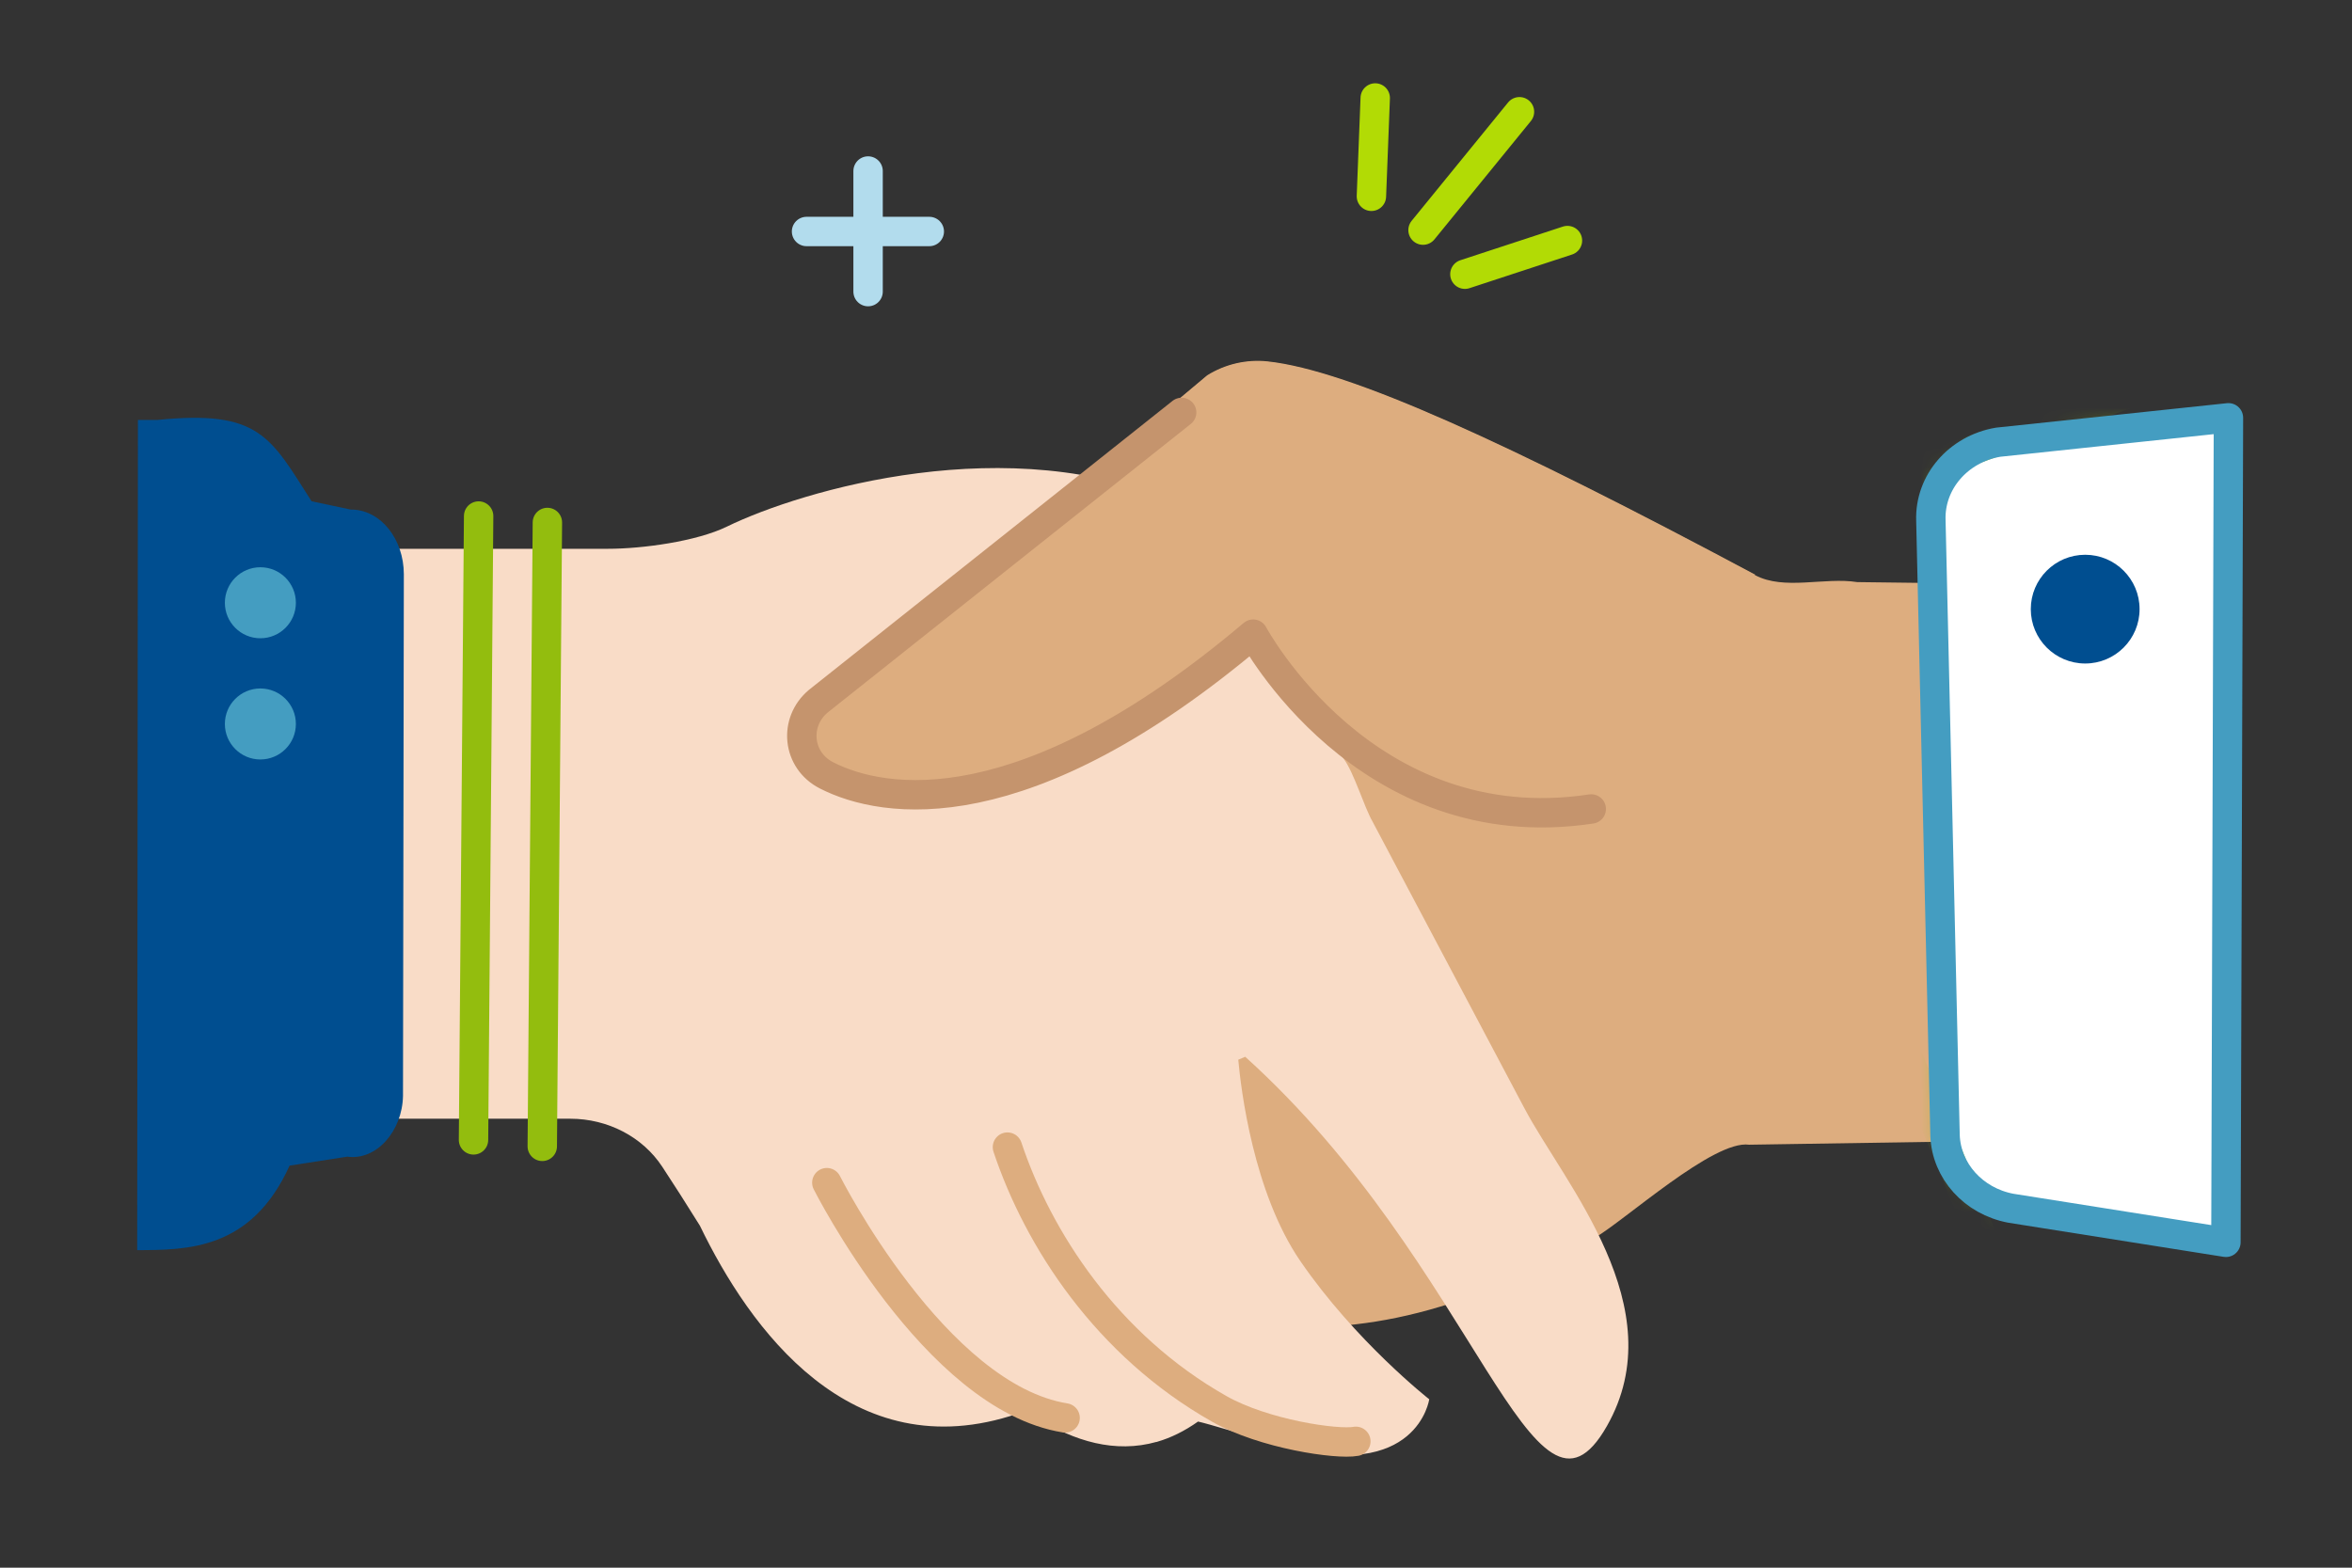 <?xml version="1.0" encoding="UTF-8"?>
<svg width="120px" height="80px" viewBox="0 0 120 80" version="1.1" xmlns="http://www.w3.org/2000/svg" xmlns:xlink="http://www.w3.org/1999/xlink">
    <rect x="0" y="0" width="120" height="80" fill="#333333" stroke="none"/>
    <title>Thumbnail/HandShake/Fintro</title>
    <defs>
        <path d="M3.433,1.245 C1.392,1.593 -0.067,3.292 0.002,5.235 L0.002,5.235 L0.724,36.619 C0.788,38.436 2.176,39.974 4.076,40.335 L4.076,40.335 L15.054,42.075 L15.183,0 L3.433,1.245 Z" id="path-1"></path>
    </defs>
    <g id="Thumbnail/HandShake/Fintro" stroke="none" stroke-width="1" fill="none" fill-rule="evenodd">
        <g id="Group-44" transform="translate(7, 5)">
            <g id="Group-21" transform="translate(0, 13.415)">
                <path d="M74.186,17.998 C62.635,19.749 56.938,12.015 56.938,12.015 C38.432,27.663 32.84,18.996 32.84,18.996 L54.59,0.768 C55.502,0.195 56.596,-0.063 57.684,0.056 C61.873,0.511 70.022,4.252 82.547,10.936 C84.028,11.727 86.082,11.026 87.76,11.29 L97.505,11.41 L97.508,39.762 L82.237,40 C80.43,39.745 75.909,43.86 74.353,44.758 C58.763,53.746 52.581,46.394 45.45,47.854 L32.92,42.243 L32.84,13.693 L58.44,8.084" id="Fill-1" fill="#DDAD7F"></path>
                <path d="M70.776,38.139 L63.036,23.527 C62.585,22.741 62.086,21.007 61.537,20.277 L53.131,7.305 C44.565,3.442 33.911,6.592 30.087,8.458 C28.537,9.214 25.77,9.59 24.023,9.59 L8.609,9.59 L8.609,33.493 L8.609,38.674 L22.098,38.674 C24.008,38.674 25.783,39.598 26.787,41.122 C27.358,41.991 28.028,43.035 28.71,44.134 C31.215,49.324 36.392,56.622 44.914,53.726 L45.885,53.923 C47.81,55.138 49.902,55.759 52.009,55.165 L52.028,55.169 C52.037,55.164 52.043,55.16 52.051,55.156 C52.743,54.955 53.435,54.614 54.125,54.128 C54.754,54.27 55.949,54.661 58.516,55.368 C65.322,57.243 65.92,52.99 65.92,52.99 C65.92,52.99 62.163,50.045 59.346,45.942 C56.939,42.433 56.31,37.131 56.177,35.663 L56.532,35.513 C68.426,46.256 71.213,60.994 74.985,54.358 C78.432,48.294 72.816,42 70.776,38.139" id="Fill-3" fill="#F9DCC7"></path>
                <path d="M74.186,22.867 C66.004,24.106 60.758,17.65 58.395,15.492 C57.516,14.688 57.178,13.649 56.242,14.397 C45.967,22.603 38.928,21.978 35.776,20.951 C34.065,20.392 33.611,18.324 34.962,17.19 L54.59,0.739 C55.502,0.167 56.596,-0.09 57.684,0.028 C61.873,0.482 70.022,4.224 82.547,10.909" id="Fill-5" fill="#DDAD7F"></path>
                <path d="M74.186,22.867 C62.635,24.617 56.938,13.946 56.938,13.946 C45.258,23.823 38.094,22.643 35.169,21.152 C33.67,20.388 33.48,18.432 34.752,17.366 L53.288,2.631" id="Stroke-7" stroke="#C5946D" stroke-width="1.5" stroke-linecap="round" stroke-linejoin="round"></path>
                <path d="M35.185,41.937 C35.185,41.937 40.693,52.879 47.343,53.942" id="Stroke-9" stroke="#DDAD7F" stroke-width="1.5" stroke-linecap="round" stroke-linejoin="round"></path>
                <path d="M62.176,55.137 C61.204,55.317 57.481,54.766 55.212,53.484 C49.467,50.236 45.969,44.83 44.4,40.123" id="Stroke-11" stroke="#DDAD7F" stroke-width="1.5" stroke-linecap="round" stroke-linejoin="round"></path>
                <path d="M1.04,3.014 C6.241,2.491 6.793,3.874 8.897,7.166 L10.903,7.59 L10.988,7.59 C12.438,7.638 13.597,9.094 13.604,10.88 L13.561,37.404 L13.561,37.512 C13.526,39.298 12.212,40.82 10.719,40.61 L7.774,41.068 C5.821,45.383 2.554,45.369 0,45.381 L0.037,3.014" id="Fill-13" fill="#004E90"></path>
                <line x1="17.159" y1="39.754" x2="17.42" y2="7.918" id="Stroke-15" stroke="#93BD0E" stroke-width="1.5" stroke-linecap="round" stroke-linejoin="round"></line>
                <line x1="20.667" y1="40.084" x2="20.928" y2="8.247" id="Stroke-17" stroke="#93BD0E" stroke-width="1.5" stroke-linecap="round" stroke-linejoin="round"></line>
                <path d="M106.566,44.981 L95.587,43.241 C93.688,42.88 92.3,41.342 92.236,39.525 L91.513,8.141 C91.445,6.198 92.904,4.499 94.944,4.151 L106.695,2.906 L106.566,44.981 Z" id="Fill-19" fill="#FFFFFF"></path>
            </g>
            <g id="Group-24" transform="translate(91.512, 16.321)">
                <mask id="mask-2" fill="white">
                    <use xlink:href="#path-1"></use>
                </mask>
                <g id="Clip-23"></g>
                <polygon id="Stroke-22" stroke="#93BD0E" stroke-width="1.5" stroke-linecap="round" stroke-linejoin="round" mask="url(#mask-2)" points="5.246 48.173 39.681 35.651 22.561 -5.786 -11.874 6.735"></polygon>
            </g>
            <g id="Group-43" transform="translate(4.473, 0)">
                <path d="M102.094,58.396 L91.115,56.656 C89.216,56.295 87.828,54.757 87.764,52.94 L87.041,21.556 C86.973,19.613 88.432,17.914 90.472,17.566 L102.223,16.321 L102.094,58.396 Z" id="Stroke-25" stroke="#449DC1" stroke-width="1.5" stroke-linecap="round" stroke-linejoin="round"></path>
                <line x1="32.817" y1="3.727" x2="32.817" y2="9.881" id="Stroke-27" stroke="#B2DCED" stroke-width="1.5" stroke-linecap="round" stroke-linejoin="round"></line>
                <line x1="29.677" y1="6.813" x2="35.94" y2="6.813" id="Stroke-29" stroke="#B2DCED" stroke-width="1.5" stroke-linecap="round" stroke-linejoin="round"></line>
                <path d="M63.267,8.993 C65.012,8.421 66.756,7.848 68.499,7.276" id="Stroke-31" stroke="#B2DB05" stroke-width="1.5" stroke-linecap="round" stroke-linejoin="round"></path>
                <path d="M61.131,6.743 C62.157,5.483 65.025,1.963 66.051,0.703" id="Stroke-33" stroke="#B2DB05" stroke-width="1.5" stroke-linecap="round" stroke-linejoin="round"></path>
                <path d="M58.497,5.017 C58.562,3.344 58.627,1.673 58.692,0" id="Stroke-35" stroke="#B2DB05" stroke-width="1.5" stroke-linecap="round" stroke-linejoin="round"></path>
                <path d="M3.623,25.759 C3.623,26.759 2.812,27.571 1.811,27.571 C0.811,27.571 8.8817842e-16,26.759 8.8817842e-16,25.759 C8.8817842e-16,24.759 0.811,23.947 1.811,23.947 C2.812,23.947 3.623,24.759 3.623,25.759" id="Fill-37" fill="#449DC1"></path>
                <path d="M97.689,26.084 C97.689,27.617 96.447,28.859 94.915,28.859 C93.382,28.859 92.139,27.617 92.139,26.084 C92.139,24.552 93.382,23.31 94.915,23.31 C96.447,23.31 97.689,24.552 97.689,26.084" id="Fill-39" fill="#004E90"></path>
                <path d="M3.623,31.944 C3.623,32.945 2.812,33.756 1.811,33.756 C0.811,33.756 8.8817842e-16,32.945 8.8817842e-16,31.944 C8.8817842e-16,30.944 0.811,30.133 1.811,30.133 C2.812,30.133 3.623,30.944 3.623,31.944" id="Fill-41" fill="#449DC1"></path>
            </g>
        </g>
    </g>
</svg>